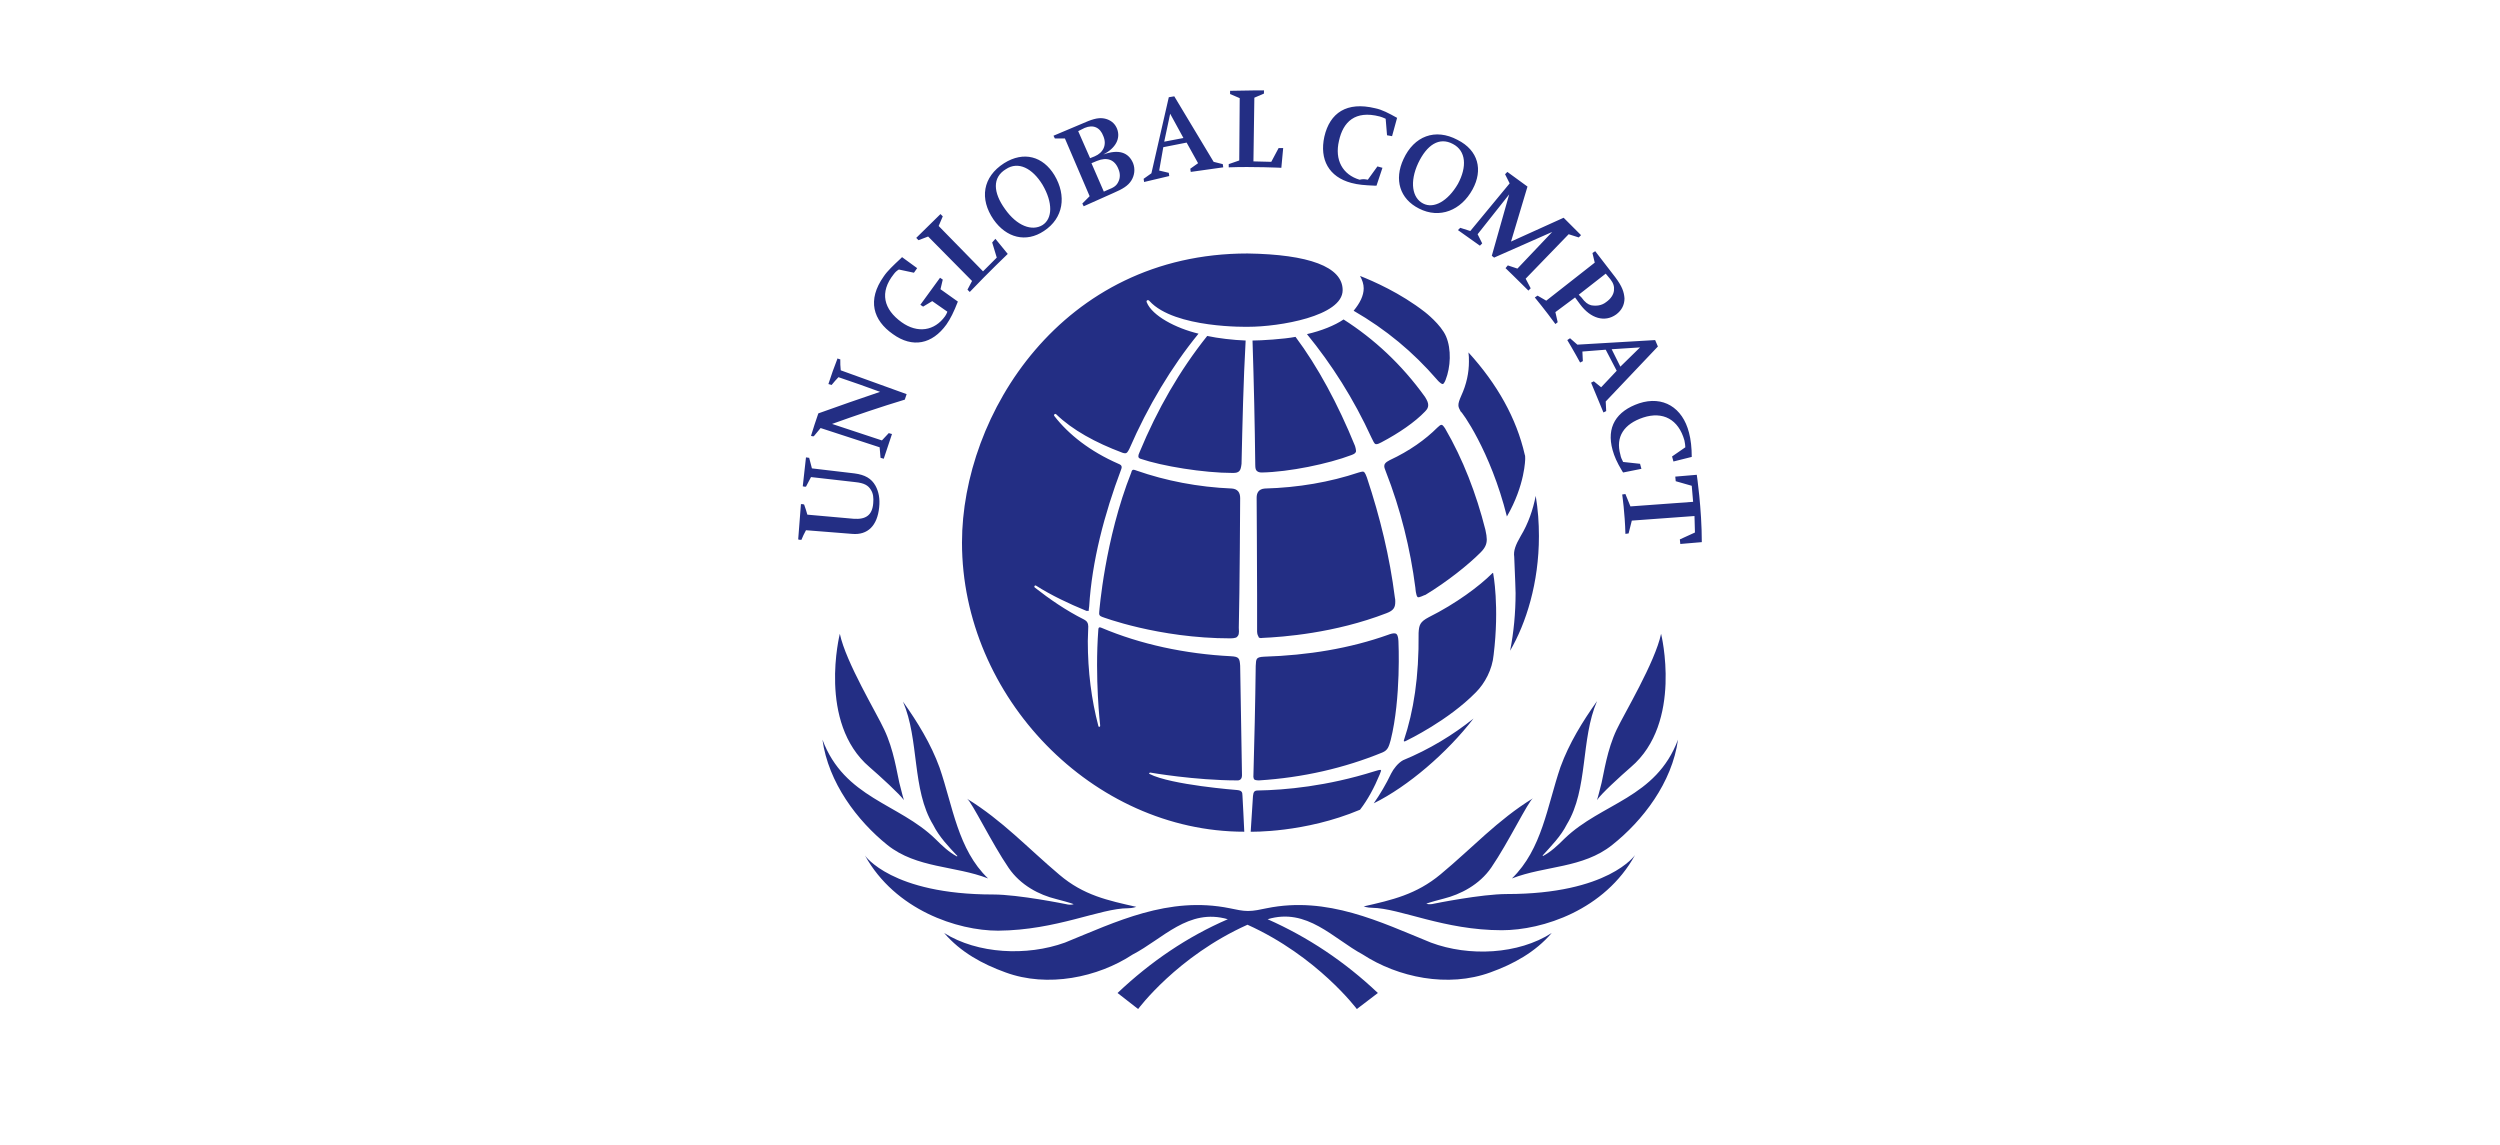 <svg width="166" height="76" viewBox="0 0 166 76" fill="none" xmlns="http://www.w3.org/2000/svg">
<path d="M94.134 39.649C94.013 39.558 93.982 39.04 93.982 39.04C93.648 36.454 93.01 33.838 92.008 31.282C91.947 31.13 91.916 31.039 91.916 30.948C91.916 30.826 91.977 30.704 92.281 30.552C93.587 29.944 94.651 29.183 95.441 28.392C95.562 28.27 95.653 28.209 95.714 28.209C95.775 28.209 95.835 28.27 95.957 28.453C97.142 30.491 98.023 32.773 98.63 35.177C98.691 35.45 98.722 35.663 98.722 35.816C98.722 36.15 98.6 36.394 98.296 36.698C97.506 37.489 96.109 38.614 94.651 39.497C94.59 39.497 94.225 39.71 94.134 39.649ZM92.858 42.63C92.858 42.63 92.858 42.174 92.706 42.083C92.554 41.992 92.19 42.144 92.19 42.144C89.638 43.056 86.843 43.513 83.927 43.604C83.38 43.634 83.41 43.756 83.38 44.212C83.349 46.798 83.289 49.232 83.228 51.453C83.228 51.453 83.198 51.666 83.289 51.758C83.349 51.819 83.592 51.819 83.592 51.819C86.509 51.636 89.273 50.997 91.795 49.963C92.159 49.81 92.22 49.567 92.342 49.141C93.04 46.342 92.858 42.63 92.858 42.63ZM91.734 29.366C92.889 28.757 93.952 28.027 94.62 27.327C94.772 27.175 94.833 27.053 94.833 26.901C94.833 26.749 94.772 26.597 94.62 26.354C93.071 24.194 91.218 22.49 89.213 21.212C88.635 21.608 87.724 21.973 86.782 22.186C88.423 24.194 89.881 26.475 91.066 29.061C91.187 29.305 91.248 29.457 91.339 29.487C91.461 29.518 91.613 29.426 91.734 29.366ZM89.729 30.218C89.881 30.157 89.972 30.126 90.033 30.005C90.063 29.883 89.972 29.609 89.972 29.609C88.848 26.84 87.481 24.315 86.023 22.368C85.233 22.52 83.714 22.611 83.167 22.611C83.258 25.41 83.319 28.179 83.349 30.856C83.349 31.1 83.38 31.221 83.471 31.282C83.532 31.343 83.653 31.374 83.775 31.374C85.597 31.343 88.21 30.796 89.729 30.218ZM91.704 51.179C91.704 51.119 91.643 51.119 91.643 51.119C91.582 51.119 91.491 51.149 91.278 51.21C88.089 52.214 85.324 52.457 83.532 52.488C83.289 52.488 83.228 52.579 83.198 52.853L83.046 55.226C83.046 55.226 86.63 55.317 90.306 53.766C90.823 53.096 91.248 52.305 91.613 51.423C91.643 51.332 91.673 51.271 91.704 51.179ZM99.147 38.067C99.147 38.006 99.086 38.067 99.086 38.067C98.235 38.919 96.686 40.075 94.863 40.987C94.286 41.292 94.225 41.505 94.195 42.022C94.225 44.973 93.861 47.224 93.223 49.141C93.223 49.141 93.162 49.293 93.344 49.202C93.527 49.111 96.17 47.833 97.992 45.977C98.6 45.369 99.086 44.456 99.177 43.482C99.572 40.257 99.147 38.067 99.147 38.067ZM100.058 34.294C101.273 32.195 101.273 30.461 101.273 30.461C101.273 30.339 101.273 30.248 101.243 30.187C100.696 27.784 99.42 25.502 97.506 23.402C97.537 23.616 97.537 23.798 97.537 24.011C97.537 24.741 97.385 25.502 97.02 26.293C96.899 26.567 96.838 26.749 96.838 26.901C96.838 27.053 96.899 27.145 96.99 27.327C97.02 27.266 98.965 29.913 100.058 34.294ZM72.322 40.257C72.504 37.276 73.324 34.142 74.448 31.161C74.478 31.1 74.478 31.039 74.478 31.009C74.478 30.917 74.418 30.856 74.266 30.796C72.382 29.974 70.954 28.848 70.013 27.631C70.013 27.631 69.952 27.571 70.013 27.51C70.073 27.449 70.134 27.51 70.134 27.51C71.198 28.544 72.747 29.396 74.539 30.065C74.63 30.096 74.661 30.096 74.722 30.096C74.813 30.096 74.873 30.035 74.995 29.791C76.21 26.992 77.79 24.346 79.582 22.155C78.063 21.79 76.514 20.969 76.149 20.086C76.149 20.086 76.089 19.995 76.18 19.934C76.271 19.904 76.332 19.995 76.332 19.995C78.002 21.82 82.894 21.699 82.894 21.699C84.929 21.699 89.152 20.999 89.152 19.265C89.152 17.713 86.904 16.892 82.833 16.831C70.499 16.831 63.876 27.54 63.876 36.028C63.876 46.281 72.565 55.226 82.62 55.226C82.62 55.074 82.499 52.822 82.499 52.822C82.499 52.579 82.438 52.488 82.134 52.457C82.134 52.457 77.76 52.123 76.332 51.392C76.271 51.362 76.301 51.301 76.392 51.301C76.392 51.301 79.339 51.819 82.165 51.819C82.165 51.819 82.468 51.849 82.468 51.484C82.468 51.179 82.347 44.212 82.347 44.212C82.317 43.695 82.256 43.604 81.739 43.574C78.701 43.421 75.724 42.782 73.142 41.687C73.081 41.657 73.051 41.657 72.99 41.657C72.929 41.687 72.929 41.809 72.929 41.809C72.686 45.034 73.051 48.168 73.051 48.168C73.051 48.228 73.051 48.259 72.99 48.259C72.929 48.259 72.929 48.198 72.929 48.198C72.473 46.464 72.23 44.578 72.23 42.57C72.23 42.417 72.261 41.596 72.261 41.596C72.261 41.383 72.17 41.231 71.987 41.14C70.772 40.531 69.678 39.771 68.706 39.01C68.706 39.01 68.646 38.949 68.706 38.888C68.767 38.858 68.797 38.888 68.797 38.888C69.8 39.527 70.954 40.075 72.139 40.562H72.291C72.291 40.531 72.291 40.44 72.322 40.257ZM95.987 25.228C96.322 24.376 96.382 23.189 96.018 22.338C95.683 21.547 94.62 20.725 94.62 20.725C92.98 19.447 91.157 18.656 90.306 18.322C90.458 18.596 90.549 18.869 90.549 19.143C90.549 19.63 90.306 20.117 89.881 20.634C92.038 21.881 93.83 23.372 95.41 25.198C95.41 25.198 95.653 25.502 95.805 25.502C95.896 25.471 95.987 25.228 95.987 25.228ZM100.635 39.375C100.635 40.683 100.514 41.992 100.271 43.209C101.334 41.383 102.185 38.706 102.185 35.602C102.185 34.72 102.124 33.838 101.972 32.925C101.79 33.838 101.486 34.751 100.97 35.602C100.635 36.181 100.484 36.576 100.544 36.972C100.605 38.249 100.635 39.375 100.635 39.375ZM92.372 51.362C92.038 52.062 91.643 52.731 91.218 53.34C93.496 52.214 96.079 49.993 97.841 47.711C96.473 48.806 94.924 49.75 93.162 50.48C92.828 50.662 92.524 51.058 92.372 51.362ZM82.347 33.077C82.347 32.682 82.165 32.469 81.8 32.438C79.552 32.347 77.395 31.921 75.481 31.252C75.39 31.221 75.329 31.191 75.268 31.191C75.208 31.191 75.147 31.221 75.117 31.374C73.354 35.816 72.99 40.622 72.99 40.622C72.96 40.835 73.02 40.896 73.172 40.957C73.172 40.957 76.909 42.387 81.709 42.387C81.709 42.387 82.043 42.387 82.134 42.296C82.256 42.174 82.286 42.083 82.256 41.687C82.317 39.345 82.347 33.077 82.347 33.077ZM75.663 30.035C75.542 30.278 75.603 30.37 75.603 30.37C75.633 30.43 75.724 30.461 75.724 30.461C77.152 30.948 79.916 31.404 81.861 31.404C82.073 31.404 82.195 31.374 82.286 31.282C82.377 31.191 82.408 31.039 82.438 30.796C82.499 28.118 82.559 25.319 82.711 22.611C81.891 22.581 80.858 22.459 80.159 22.307C78.337 24.589 76.848 27.175 75.663 30.035ZM83.835 42.357C85.172 42.296 88.605 42.052 92.068 40.714C92.554 40.531 92.646 40.318 92.646 39.953C92.646 39.862 92.646 39.771 92.615 39.649C92.281 37.002 91.643 34.355 90.762 31.708C90.641 31.374 90.58 31.313 90.489 31.313C90.428 31.313 90.337 31.343 90.215 31.374C88.301 32.013 86.205 32.378 83.987 32.438C83.562 32.469 83.441 32.743 83.441 33.047C83.441 34.416 83.471 36.576 83.471 39.497C83.471 40.227 83.471 41.231 83.471 41.931C83.471 41.931 83.471 42.144 83.562 42.265C83.562 42.357 83.683 42.387 83.835 42.357ZM54.61 49.111C56.068 53.005 59.684 53.34 62.114 55.713C62.57 56.169 63.025 56.595 63.542 56.869L63.572 56.838C62.995 56.23 62.357 55.561 61.962 54.77C60.534 52.427 61.051 49.111 59.957 46.586C60.929 47.955 61.81 49.385 62.387 50.967C63.268 53.522 63.602 56.413 65.608 58.329C63.42 57.477 60.868 57.66 58.924 56.108C56.919 54.496 55.005 51.971 54.61 49.111ZM74.904 60.307C75.208 60.307 75.451 60.215 75.451 60.215C73.567 59.789 71.957 59.455 70.347 58.086C68.22 56.291 66.58 54.496 64.21 53.035C64.514 53.218 65.851 55.986 66.975 57.629C67.765 58.785 69.01 59.424 70.134 59.698C71.076 59.942 71.289 60.033 71.289 60.033C71.289 60.033 71.137 60.124 70.772 60.033C70.772 60.033 67.643 59.394 65.942 59.394C59.197 59.394 57.435 56.808 57.435 56.808C59.441 60.428 63.572 61.797 66.276 61.797C70.165 61.767 73.051 60.307 74.904 60.307ZM99.724 61.767C102.428 61.767 106.559 60.428 108.565 56.778C108.565 56.778 106.803 59.364 100.058 59.364C98.357 59.364 95.228 60.002 95.228 60.002C94.863 60.094 94.711 60.002 94.711 60.002C94.711 60.002 94.924 59.911 95.866 59.668C96.96 59.394 98.235 58.755 99.025 57.599C100.149 55.956 101.486 53.188 101.79 53.005C99.42 54.465 97.78 56.291 95.653 58.055C94.043 59.394 92.433 59.759 90.549 60.185C90.549 60.185 90.792 60.276 91.096 60.276C92.98 60.307 95.866 61.767 99.724 61.767ZM57.739 50.936C58.408 51.514 59.775 52.762 60.018 53.127C60.018 53.127 59.866 52.609 59.714 51.971C59.562 51.332 59.349 49.78 58.711 48.441C58.225 47.377 56.16 43.969 55.765 42.083C55.765 42.083 54.276 47.985 57.739 50.936ZM100.392 58.329C102.58 57.477 105.101 57.66 107.046 56.108C109.081 54.496 111.025 51.971 111.42 49.111C109.962 53.005 106.347 53.309 103.886 55.682C103.43 56.139 102.975 56.565 102.458 56.838L102.428 56.808C102.975 56.2 103.643 55.53 104.038 54.739C105.466 52.397 104.949 49.08 106.043 46.555C105.071 47.924 104.19 49.354 103.613 50.936C102.732 53.522 102.397 56.382 100.392 58.329ZM95.015 62.589C91.643 61.219 88.149 59.485 84.109 60.307C83.653 60.398 83.289 60.489 82.863 60.489C82.468 60.489 82.104 60.398 81.648 60.307C77.577 59.485 74.084 61.219 70.711 62.589C68.19 63.501 64.909 63.349 62.691 61.95C63.785 63.227 65.243 64.019 66.762 64.566C69.557 65.6 72.899 64.901 75.208 63.38C77.213 62.345 78.914 60.276 81.527 61.037C78.853 62.193 76.423 63.836 74.205 65.935L75.572 67C75.572 67 78.154 63.501 82.833 61.402C87.481 63.501 90.094 67 90.094 67L91.491 65.935C89.273 63.836 86.843 62.223 84.17 61.037C86.782 60.246 88.514 62.315 90.489 63.38C92.828 64.901 96.139 65.6 98.965 64.566C100.484 64.019 101.942 63.227 103.035 61.95C100.818 63.38 97.537 63.532 95.015 62.589ZM108.291 50.936C111.754 47.985 110.296 42.083 110.296 42.083C109.901 43.969 107.835 47.407 107.349 48.441C106.711 49.78 106.499 51.332 106.347 51.971C106.195 52.609 106.043 53.127 106.043 53.127C106.256 52.762 107.623 51.514 108.291 50.936ZM53.608 34.173C54.641 34.264 55.643 34.355 56.676 34.446C57.496 34.507 57.922 34.203 57.982 33.412C58.013 33.047 57.982 32.773 57.83 32.53C57.648 32.225 57.375 32.073 56.797 32.013C55.825 31.891 54.823 31.799 53.851 31.678C53.729 31.891 53.638 32.104 53.517 32.317C53.456 32.317 53.365 32.317 53.304 32.286C53.365 31.647 53.456 31.009 53.517 30.37C53.577 30.37 53.668 30.4 53.729 30.4C53.79 30.643 53.851 30.856 53.911 31.1C54.853 31.221 55.795 31.313 56.737 31.434C57.435 31.526 57.861 31.769 58.134 32.256C58.347 32.651 58.438 33.108 58.377 33.686C58.256 34.903 57.618 35.542 56.585 35.45C55.552 35.359 54.549 35.298 53.517 35.207C53.395 35.42 53.304 35.633 53.213 35.846C53.152 35.846 53.061 35.846 53 35.816C53.061 35.024 53.121 34.264 53.182 33.473C53.243 33.473 53.334 33.473 53.395 33.503C53.486 33.747 53.547 33.96 53.608 34.173ZM55.248 28.149C56.342 28.514 57.466 28.879 58.559 29.244C58.711 29.092 58.863 28.909 59.015 28.757C59.076 28.788 59.137 28.788 59.228 28.818C59.046 29.366 58.863 29.913 58.681 30.461C58.62 30.43 58.529 30.43 58.468 30.4C58.438 30.157 58.438 29.944 58.408 29.7C57.101 29.274 55.795 28.848 54.489 28.422C54.337 28.605 54.185 28.788 54.033 28.97C54.002 28.97 53.911 28.97 53.851 28.94C54.002 28.453 54.154 27.966 54.337 27.449C55.704 26.962 57.071 26.475 58.438 26.019C57.527 25.684 56.585 25.35 55.673 25.045C55.522 25.198 55.37 25.38 55.218 25.563C55.157 25.532 55.096 25.532 55.005 25.502C55.187 24.924 55.4 24.346 55.613 23.798C55.673 23.828 55.734 23.859 55.795 23.859C55.795 24.102 55.795 24.346 55.825 24.589C57.283 25.106 58.742 25.654 60.2 26.171C60.17 26.293 60.109 26.415 60.078 26.536C58.468 27.023 56.858 27.571 55.248 28.149ZM62.448 19.204L63.602 20.025C63.329 20.725 63.117 21.151 62.843 21.547C61.901 22.855 60.595 23.129 59.289 22.186C57.982 21.273 57.557 19.934 58.681 18.352C58.924 17.987 59.319 17.622 59.805 17.166L59.896 17.074L60.899 17.805L60.686 18.109L59.684 17.896C59.532 17.987 59.441 18.078 59.349 18.2C58.377 19.417 58.681 20.543 59.866 21.395C60.929 22.155 62.053 21.973 62.752 20.999C62.873 20.817 62.904 20.695 62.904 20.695L61.901 19.995L61.294 20.36L61.111 20.238L62.418 18.443L62.6 18.565L62.448 19.204ZM64.544 18.656L61.628 15.705L60.99 15.949L60.838 15.796L62.448 14.214L62.6 14.367L62.327 15.005L65.273 18.017L66.185 17.105L65.881 16.101L66.094 15.857L66.914 16.861C66.914 16.861 65.638 18.078 64.392 19.387L64.24 19.234L64.544 18.656ZM65.972 14.58C65.03 13.21 65.243 11.75 66.671 10.837C67.977 10.016 69.253 10.381 70.013 11.628C70.833 12.998 70.62 14.488 69.314 15.34C68.129 16.131 66.823 15.796 65.972 14.58ZM66.732 13.88C67.522 15.005 68.524 15.371 69.223 14.945C69.891 14.519 69.921 13.454 69.223 12.267C68.554 11.172 67.613 10.685 66.792 11.233C65.881 11.78 65.942 12.784 66.732 13.88ZM72.352 13.028L70.711 9.195H70.043L69.952 9.012L72.261 8.038C72.808 7.825 73.142 7.795 73.506 7.917C73.841 8.038 74.053 8.251 74.175 8.556C74.418 9.195 74.084 9.833 73.263 10.259C74.266 9.894 74.934 10.107 75.238 10.837C75.39 11.233 75.329 11.659 75.117 11.993C74.904 12.328 74.57 12.541 73.932 12.815L71.957 13.697L71.866 13.515L72.352 13.028ZM72.382 10.503L72.686 10.381C73.263 10.138 73.506 9.62 73.263 9.042C73.051 8.464 72.595 8.251 72.018 8.495L71.592 8.708L72.382 10.503ZM73.294 12.724L73.567 12.602C73.962 12.45 74.144 12.328 74.266 12.054C74.387 11.811 74.387 11.507 74.266 11.233C74.023 10.594 73.506 10.412 72.838 10.685L72.473 10.837L73.294 12.724ZM77.243 9.773L76.97 11.324L77.608 11.476L77.638 11.689L75.967 12.085L75.937 11.872L76.453 11.507L77.608 6.456L77.972 6.396L80.585 10.746L81.192 10.898L81.223 11.111L79.066 11.415L79.035 11.203L79.552 10.837L78.792 9.468L77.243 9.773ZM77.304 9.407L78.58 9.164L77.699 7.552L77.304 9.407ZM82.286 10.655L82.317 6.517L81.678 6.243V6.03C82.863 6 83.927 6 83.927 6V6.213L83.289 6.487L83.228 10.716L84.413 10.746L84.899 9.833H85.203L85.081 11.142C85.081 11.142 83.167 11.05 81.587 11.111V10.898L82.286 10.655ZM90.823 11.933L91.461 11.05L91.795 11.142L91.4 12.328H91.278C90.58 12.298 90.185 12.267 89.729 12.146C88.24 11.75 87.603 10.594 87.937 9.073C88.301 7.491 89.425 6.73 91.309 7.187C91.765 7.278 92.22 7.521 92.767 7.825L92.433 9.042L92.099 8.982L92.008 7.886C92.008 7.886 91.825 7.795 91.613 7.734C89.972 7.308 89.182 8.099 88.909 9.347C88.605 10.624 89.152 11.598 90.276 11.933C90.519 11.872 90.641 11.902 90.823 11.933ZM100.332 16.04L103.825 14.458L104.98 15.614L104.828 15.766L104.159 15.553L101.304 18.504L101.638 19.143L101.486 19.295C100.727 18.535 99.967 17.805 99.967 17.805L100.119 17.622L100.757 17.835L103.066 15.401L99.208 17.105L99.056 16.983L100.21 12.906L98.114 15.553L98.418 16.162L98.266 16.314L96.808 15.279L96.96 15.127L97.628 15.34L100.241 12.176L99.937 11.568L100.089 11.415L101.425 12.389L100.332 16.04ZM104.585 19.752L103.278 20.725L103.43 21.395L103.278 21.516C102.641 20.634 101.911 19.752 101.911 19.752L102.094 19.63L102.671 19.965L105.891 17.439L105.739 16.8L105.922 16.679L107.258 18.413C107.714 19.021 107.835 19.387 107.866 19.812C107.866 20.238 107.684 20.604 107.319 20.877C106.559 21.425 105.618 21.151 104.919 20.208L104.585 19.752ZM105.01 19.752C105.253 20.086 105.435 20.208 105.648 20.269C105.982 20.33 106.347 20.299 106.651 20.056C106.954 19.843 107.137 19.569 107.167 19.295C107.197 19.021 107.137 18.808 106.924 18.535L106.62 18.17L104.828 19.569L105.01 19.752ZM106.62 23.22L105.071 23.342L105.101 23.98L104.919 24.072C104.524 23.342 104.068 22.581 104.068 22.581L104.251 22.459L104.737 22.885L109.901 22.581L110.084 23.007L106.62 26.658L106.651 27.297L106.468 27.388C106.043 26.354 105.648 25.41 105.648 25.41L105.83 25.319L106.316 25.715L107.349 24.619L106.62 23.22ZM107.015 23.189L107.592 24.346L108.899 23.068L107.015 23.189ZM107.775 30.674L108.899 30.796L108.99 31.13L107.775 31.374L107.714 31.282C107.349 30.674 107.197 30.309 107.076 29.883C106.651 28.362 107.319 27.297 108.838 26.78C110.418 26.262 111.724 27.053 112.149 28.727C112.271 29.183 112.332 29.731 112.332 30.339L111.116 30.643L111.025 30.309L111.906 29.7C111.906 29.579 111.876 29.396 111.846 29.244C111.451 27.844 110.418 27.297 109.111 27.723C107.835 28.149 107.258 29 107.592 30.187C107.623 30.37 107.684 30.491 107.775 30.674ZM112.514 34.264L108.352 34.568L108.139 35.42L107.927 35.45C107.896 34.081 107.714 32.834 107.714 32.834L107.927 32.803L108.261 33.625L112.423 33.321L112.332 32.256L111.268 31.952L111.238 31.647L112.666 31.526C112.666 31.526 113 33.777 113 35.998L111.572 36.12L111.542 35.816L112.544 35.359L112.514 34.264ZM93.192 10.564C93.891 9.042 95.289 8.495 96.777 9.286C98.175 9.986 98.478 11.294 97.78 12.572C97.02 13.971 95.592 14.549 94.225 13.849C92.949 13.21 92.554 11.933 93.192 10.564ZM94.165 10.837C93.587 12.085 93.77 13.15 94.499 13.515C95.198 13.88 96.139 13.363 96.808 12.207C97.415 11.081 97.354 10.016 96.473 9.56C95.562 9.073 94.742 9.62 94.165 10.837ZM94.134 39.649C94.013 39.558 93.982 39.04 93.982 39.04C93.648 36.454 93.01 33.838 92.008 31.282C91.947 31.13 91.916 31.039 91.916 30.948C91.916 30.826 91.977 30.704 92.281 30.552C93.587 29.944 94.651 29.183 95.441 28.392C95.562 28.27 95.653 28.209 95.714 28.209C95.775 28.209 95.835 28.27 95.957 28.453C97.142 30.491 98.023 32.773 98.63 35.177C98.691 35.45 98.722 35.663 98.722 35.816C98.722 36.15 98.6 36.394 98.296 36.698C97.506 37.489 96.109 38.614 94.651 39.497C94.59 39.497 94.225 39.71 94.134 39.649ZM92.858 42.63C92.858 42.63 92.858 42.174 92.706 42.083C92.554 41.992 92.19 42.144 92.19 42.144C89.638 43.056 86.843 43.513 83.927 43.604C83.38 43.634 83.41 43.756 83.38 44.212C83.349 46.798 83.289 49.232 83.228 51.453C83.228 51.453 83.198 51.666 83.289 51.758C83.349 51.819 83.592 51.819 83.592 51.819C86.509 51.636 89.273 50.997 91.795 49.963C92.159 49.81 92.22 49.567 92.342 49.141C93.04 46.342 92.858 42.63 92.858 42.63ZM91.734 29.366C92.889 28.757 93.952 28.027 94.62 27.327C94.772 27.175 94.833 27.053 94.833 26.901C94.833 26.749 94.772 26.597 94.62 26.354C93.071 24.194 91.218 22.49 89.213 21.212C88.635 21.608 87.724 21.973 86.782 22.186C88.423 24.194 89.881 26.475 91.066 29.061C91.187 29.305 91.248 29.457 91.339 29.487C91.461 29.518 91.613 29.426 91.734 29.366ZM89.729 30.218C89.881 30.157 89.972 30.126 90.033 30.005C90.063 29.883 89.972 29.609 89.972 29.609C88.848 26.84 87.481 24.315 86.023 22.368C85.233 22.52 83.714 22.611 83.167 22.611C83.258 25.41 83.319 28.179 83.349 30.856C83.349 31.1 83.38 31.221 83.471 31.282C83.532 31.343 83.653 31.374 83.775 31.374C85.597 31.343 88.21 30.796 89.729 30.218ZM91.704 51.179C91.704 51.119 91.643 51.119 91.643 51.119C91.582 51.119 91.491 51.149 91.278 51.21C88.089 52.214 85.324 52.457 83.532 52.488C83.289 52.488 83.228 52.579 83.198 52.853L83.046 55.226C83.046 55.226 86.63 55.317 90.306 53.766C90.823 53.096 91.248 52.305 91.613 51.423C91.643 51.332 91.673 51.271 91.704 51.179ZM99.147 38.067C99.147 38.006 99.086 38.067 99.086 38.067C98.235 38.919 96.686 40.075 94.863 40.987C94.286 41.292 94.225 41.505 94.195 42.022C94.225 44.973 93.861 47.224 93.223 49.141C93.223 49.141 93.162 49.293 93.344 49.202C93.527 49.111 96.17 47.833 97.992 45.977C98.6 45.369 99.086 44.456 99.177 43.482C99.572 40.257 99.147 38.067 99.147 38.067ZM100.058 34.294C101.273 32.195 101.273 30.461 101.273 30.461C101.273 30.339 101.273 30.248 101.243 30.187C100.696 27.784 99.42 25.502 97.506 23.402C97.537 23.616 97.537 23.798 97.537 24.011C97.537 24.741 97.385 25.502 97.02 26.293C96.899 26.567 96.838 26.749 96.838 26.901C96.838 27.053 96.899 27.145 96.99 27.327C97.02 27.266 98.965 29.913 100.058 34.294ZM72.322 40.257C72.504 37.276 73.324 34.142 74.448 31.161C74.478 31.1 74.478 31.039 74.478 31.009C74.478 30.917 74.418 30.856 74.266 30.796C72.382 29.974 70.954 28.848 70.013 27.631C70.013 27.631 69.952 27.571 70.013 27.51C70.073 27.449 70.134 27.51 70.134 27.51C71.198 28.544 72.747 29.396 74.539 30.065C74.63 30.096 74.661 30.096 74.722 30.096C74.813 30.096 74.873 30.035 74.995 29.791C76.21 26.992 77.79 24.346 79.582 22.155C78.063 21.79 76.514 20.969 76.149 20.086C76.149 20.086 76.089 19.995 76.18 19.934C76.271 19.904 76.332 19.995 76.332 19.995C78.002 21.82 82.894 21.699 82.894 21.699C84.929 21.699 89.152 20.999 89.152 19.265C89.152 17.713 86.904 16.892 82.833 16.831C70.499 16.831 63.876 27.54 63.876 36.028C63.876 46.281 72.565 55.226 82.62 55.226C82.62 55.074 82.499 52.822 82.499 52.822C82.499 52.579 82.438 52.488 82.134 52.457C82.134 52.457 77.76 52.123 76.332 51.392C76.271 51.362 76.301 51.301 76.392 51.301C76.392 51.301 79.339 51.819 82.165 51.819C82.165 51.819 82.468 51.849 82.468 51.484C82.468 51.179 82.347 44.212 82.347 44.212C82.317 43.695 82.256 43.604 81.739 43.574C78.701 43.421 75.724 42.782 73.142 41.687C73.081 41.657 73.051 41.657 72.99 41.657C72.929 41.687 72.929 41.809 72.929 41.809C72.686 45.034 73.051 48.168 73.051 48.168C73.051 48.228 73.051 48.259 72.99 48.259C72.929 48.259 72.929 48.198 72.929 48.198C72.473 46.464 72.23 44.578 72.23 42.57C72.23 42.417 72.261 41.596 72.261 41.596C72.261 41.383 72.17 41.231 71.987 41.14C70.772 40.531 69.678 39.771 68.706 39.01C68.706 39.01 68.646 38.949 68.706 38.888C68.767 38.858 68.797 38.888 68.797 38.888C69.8 39.527 70.954 40.075 72.139 40.562H72.291C72.291 40.531 72.291 40.44 72.322 40.257ZM95.987 25.228C96.322 24.376 96.382 23.189 96.018 22.338C95.683 21.547 94.62 20.725 94.62 20.725C92.98 19.447 91.157 18.656 90.306 18.322C90.458 18.596 90.549 18.869 90.549 19.143C90.549 19.63 90.306 20.117 89.881 20.634C92.038 21.881 93.83 23.372 95.41 25.198C95.41 25.198 95.653 25.502 95.805 25.502C95.896 25.471 95.987 25.228 95.987 25.228ZM100.635 39.375C100.635 40.683 100.514 41.992 100.271 43.209C101.334 41.383 102.185 38.706 102.185 35.602C102.185 34.72 102.124 33.838 101.972 32.925C101.79 33.838 101.486 34.751 100.97 35.602C100.635 36.181 100.484 36.576 100.544 36.972C100.605 38.249 100.635 39.375 100.635 39.375ZM92.372 51.362C92.038 52.062 91.643 52.731 91.218 53.34C93.496 52.214 96.079 49.993 97.841 47.711C96.473 48.806 94.924 49.75 93.162 50.48C92.828 50.662 92.524 51.058 92.372 51.362ZM82.347 33.077C82.347 32.682 82.165 32.469 81.8 32.438C79.552 32.347 77.395 31.921 75.481 31.252C75.39 31.221 75.329 31.191 75.268 31.191C75.208 31.191 75.147 31.221 75.117 31.374C73.354 35.816 72.99 40.622 72.99 40.622C72.96 40.835 73.02 40.896 73.172 40.957C73.172 40.957 76.909 42.387 81.709 42.387C81.709 42.387 82.043 42.387 82.134 42.296C82.256 42.174 82.286 42.083 82.256 41.687C82.317 39.345 82.347 33.077 82.347 33.077ZM75.663 30.035C75.542 30.278 75.603 30.37 75.603 30.37C75.633 30.43 75.724 30.461 75.724 30.461C77.152 30.948 79.916 31.404 81.861 31.404C82.073 31.404 82.195 31.374 82.286 31.282C82.377 31.191 82.408 31.039 82.438 30.796C82.499 28.118 82.559 25.319 82.711 22.611C81.891 22.581 80.858 22.459 80.159 22.307C78.337 24.589 76.848 27.175 75.663 30.035ZM83.835 42.357C85.172 42.296 88.605 42.052 92.068 40.714C92.554 40.531 92.646 40.318 92.646 39.953C92.646 39.862 92.646 39.771 92.615 39.649C92.281 37.002 91.643 34.355 90.762 31.708C90.641 31.374 90.58 31.313 90.489 31.313C90.428 31.313 90.337 31.343 90.215 31.374C88.301 32.013 86.205 32.378 83.987 32.438C83.562 32.469 83.441 32.743 83.441 33.047C83.441 34.416 83.471 36.576 83.471 39.497C83.471 40.227 83.471 41.231 83.471 41.931C83.471 41.931 83.471 42.144 83.562 42.265C83.562 42.357 83.683 42.387 83.835 42.357ZM54.61 49.111C56.068 53.005 59.684 53.34 62.114 55.713C62.57 56.169 63.025 56.595 63.542 56.869L63.572 56.838C62.995 56.23 62.357 55.561 61.962 54.77C60.534 52.427 61.051 49.111 59.957 46.586C60.929 47.955 61.81 49.385 62.387 50.967C63.268 53.522 63.602 56.413 65.608 58.329C63.42 57.477 60.868 57.66 58.924 56.108C56.919 54.496 55.005 51.971 54.61 49.111ZM74.904 60.307C75.208 60.307 75.451 60.215 75.451 60.215C73.567 59.789 71.957 59.455 70.347 58.086C68.22 56.291 66.58 54.496 64.21 53.035C64.514 53.218 65.851 55.986 66.975 57.629C67.765 58.785 69.01 59.424 70.134 59.698C71.076 59.942 71.289 60.033 71.289 60.033C71.289 60.033 71.137 60.124 70.772 60.033C70.772 60.033 67.643 59.394 65.942 59.394C59.197 59.394 57.435 56.808 57.435 56.808C59.441 60.428 63.572 61.797 66.276 61.797C70.165 61.767 73.051 60.307 74.904 60.307ZM99.724 61.767C102.428 61.767 106.559 60.428 108.565 56.778C108.565 56.778 106.803 59.364 100.058 59.364C98.357 59.364 95.228 60.002 95.228 60.002C94.863 60.094 94.711 60.002 94.711 60.002C94.711 60.002 94.924 59.911 95.866 59.668C96.96 59.394 98.235 58.755 99.025 57.599C100.149 55.956 101.486 53.188 101.79 53.005C99.42 54.465 97.78 56.291 95.653 58.055C94.043 59.394 92.433 59.759 90.549 60.185C90.549 60.185 90.792 60.276 91.096 60.276C92.98 60.307 95.866 61.767 99.724 61.767ZM57.739 50.936C58.408 51.514 59.775 52.762 60.018 53.127C60.018 53.127 59.866 52.609 59.714 51.971C59.562 51.332 59.349 49.78 58.711 48.441C58.225 47.377 56.16 43.969 55.765 42.083C55.765 42.083 54.276 47.985 57.739 50.936ZM100.392 58.329C102.58 57.477 105.101 57.66 107.046 56.108C109.081 54.496 111.025 51.971 111.42 49.111C109.962 53.005 106.347 53.309 103.886 55.682C103.43 56.139 102.975 56.565 102.458 56.838L102.428 56.808C102.975 56.2 103.643 55.53 104.038 54.739C105.466 52.397 104.949 49.08 106.043 46.555C105.071 47.924 104.19 49.354 103.613 50.936C102.732 53.522 102.397 56.382 100.392 58.329ZM95.015 62.589C91.643 61.219 88.149 59.485 84.109 60.307C83.653 60.398 83.289 60.489 82.863 60.489C82.468 60.489 82.104 60.398 81.648 60.307C77.577 59.485 74.084 61.219 70.711 62.589C68.19 63.501 64.909 63.349 62.691 61.95C63.785 63.227 65.243 64.019 66.762 64.566C69.557 65.6 72.899 64.901 75.208 63.38C77.213 62.345 78.914 60.276 81.527 61.037C78.853 62.193 76.423 63.836 74.205 65.935L75.572 67C75.572 67 78.154 63.501 82.833 61.402C87.481 63.501 90.094 67 90.094 67L91.491 65.935C89.273 63.836 86.843 62.223 84.17 61.037C86.782 60.246 88.514 62.315 90.489 63.38C92.828 64.901 96.139 65.6 98.965 64.566C100.484 64.019 101.942 63.227 103.035 61.95C100.818 63.38 97.537 63.532 95.015 62.589ZM108.291 50.936C111.754 47.985 110.296 42.083 110.296 42.083C109.901 43.969 107.835 47.407 107.349 48.441C106.711 49.78 106.499 51.332 106.347 51.971C106.195 52.609 106.043 53.127 106.043 53.127C106.256 52.762 107.623 51.514 108.291 50.936ZM53.608 34.173C54.641 34.264 55.643 34.355 56.676 34.446C57.496 34.507 57.922 34.203 57.982 33.412C58.013 33.047 57.982 32.773 57.83 32.53C57.648 32.225 57.375 32.073 56.797 32.013C55.825 31.891 54.823 31.799 53.851 31.678C53.729 31.891 53.638 32.104 53.517 32.317C53.456 32.317 53.365 32.317 53.304 32.286C53.365 31.647 53.456 31.009 53.517 30.37C53.577 30.37 53.668 30.4 53.729 30.4C53.79 30.643 53.851 30.856 53.911 31.1C54.853 31.221 55.795 31.313 56.737 31.434C57.435 31.526 57.861 31.769 58.134 32.256C58.347 32.651 58.438 33.108 58.377 33.686C58.256 34.903 57.618 35.542 56.585 35.45C55.552 35.359 54.549 35.298 53.517 35.207C53.395 35.42 53.304 35.633 53.213 35.846C53.152 35.846 53.061 35.846 53 35.816C53.061 35.024 53.121 34.264 53.182 33.473C53.243 33.473 53.334 33.473 53.395 33.503C53.486 33.747 53.547 33.96 53.608 34.173ZM55.248 28.149C56.342 28.514 57.466 28.879 58.559 29.244C58.711 29.092 58.863 28.909 59.015 28.757C59.076 28.788 59.137 28.788 59.228 28.818C59.046 29.366 58.863 29.913 58.681 30.461C58.62 30.43 58.529 30.43 58.468 30.4C58.438 30.157 58.438 29.944 58.408 29.7C57.101 29.274 55.795 28.848 54.489 28.422C54.337 28.605 54.185 28.788 54.033 28.97C54.002 28.97 53.911 28.97 53.851 28.94C54.002 28.453 54.154 27.966 54.337 27.449C55.704 26.962 57.071 26.475 58.438 26.019C57.527 25.684 56.585 25.35 55.673 25.045C55.522 25.198 55.37 25.38 55.218 25.563C55.157 25.532 55.096 25.532 55.005 25.502C55.187 24.924 55.4 24.346 55.613 23.798C55.673 23.828 55.734 23.859 55.795 23.859C55.795 24.102 55.795 24.346 55.825 24.589C57.283 25.106 58.742 25.654 60.2 26.171C60.17 26.293 60.109 26.415 60.078 26.536C58.468 27.023 56.858 27.571 55.248 28.149ZM62.448 19.204L63.602 20.025C63.329 20.725 63.117 21.151 62.843 21.547C61.901 22.855 60.595 23.129 59.289 22.186C57.982 21.273 57.557 19.934 58.681 18.352C58.924 17.987 59.319 17.622 59.805 17.166L59.896 17.074L60.899 17.805L60.686 18.109L59.684 17.896C59.532 17.987 59.441 18.078 59.349 18.2C58.377 19.417 58.681 20.543 59.866 21.395C60.929 22.155 62.053 21.973 62.752 20.999C62.873 20.817 62.904 20.695 62.904 20.695L61.901 19.995L61.294 20.36L61.111 20.238L62.418 18.443L62.6 18.565L62.448 19.204ZM64.544 18.656L61.628 15.705L60.99 15.949L60.838 15.796L62.448 14.214L62.6 14.367L62.327 15.005L65.273 18.017L66.185 17.105L65.881 16.101L66.094 15.857L66.914 16.861C66.914 16.861 65.638 18.078 64.392 19.387L64.24 19.234L64.544 18.656ZM65.972 14.58C65.03 13.21 65.243 11.75 66.671 10.837C67.977 10.016 69.253 10.381 70.013 11.628C70.833 12.998 70.62 14.488 69.314 15.34C68.129 16.131 66.823 15.796 65.972 14.58ZM66.732 13.88C67.522 15.005 68.524 15.371 69.223 14.945C69.891 14.519 69.921 13.454 69.223 12.267C68.554 11.172 67.613 10.685 66.792 11.233C65.881 11.78 65.942 12.784 66.732 13.88ZM72.352 13.028L70.711 9.195H70.043L69.952 9.012L72.261 8.038C72.808 7.825 73.142 7.795 73.506 7.917C73.841 8.038 74.053 8.251 74.175 8.556C74.418 9.195 74.084 9.833 73.263 10.259C74.266 9.894 74.934 10.107 75.238 10.837C75.39 11.233 75.329 11.659 75.117 11.993C74.904 12.328 74.57 12.541 73.932 12.815L71.957 13.697L71.866 13.515L72.352 13.028ZM72.382 10.503L72.686 10.381C73.263 10.138 73.506 9.62 73.263 9.042C73.051 8.464 72.595 8.251 72.018 8.495L71.592 8.708L72.382 10.503ZM73.294 12.724L73.567 12.602C73.962 12.45 74.144 12.328 74.266 12.054C74.387 11.811 74.387 11.507 74.266 11.233C74.023 10.594 73.506 10.412 72.838 10.685L72.473 10.837L73.294 12.724ZM77.243 9.773L76.97 11.324L77.608 11.476L77.638 11.689L75.967 12.085L75.937 11.872L76.453 11.507L77.608 6.456L77.972 6.396L80.585 10.746L81.192 10.898L81.223 11.111L79.066 11.415L79.035 11.203L79.552 10.837L78.792 9.468L77.243 9.773ZM77.304 9.407L78.58 9.164L77.699 7.552L77.304 9.407ZM82.286 10.655L82.317 6.517L81.678 6.243V6.03C82.863 6 83.927 6 83.927 6V6.213L83.289 6.487L83.228 10.716L84.413 10.746L84.899 9.833H85.203L85.081 11.142C85.081 11.142 83.167 11.05 81.587 11.111V10.898L82.286 10.655ZM90.823 11.933L91.461 11.05L91.795 11.142L91.4 12.328H91.278C90.58 12.298 90.185 12.267 89.729 12.146C88.24 11.75 87.603 10.594 87.937 9.073C88.301 7.491 89.425 6.73 91.309 7.187C91.765 7.278 92.22 7.521 92.767 7.825L92.433 9.042L92.099 8.982L92.008 7.886C92.008 7.886 91.825 7.795 91.613 7.734C89.972 7.308 89.182 8.099 88.909 9.347C88.605 10.624 89.152 11.598 90.276 11.933C90.519 11.872 90.641 11.902 90.823 11.933ZM100.332 16.04L103.825 14.458L104.98 15.614L104.828 15.766L104.159 15.553L101.304 18.504L101.638 19.143L101.486 19.295C100.727 18.535 99.967 17.805 99.967 17.805L100.119 17.622L100.757 17.835L103.066 15.401L99.208 17.105L99.056 16.983L100.21 12.906L98.114 15.553L98.418 16.162L98.266 16.314L96.808 15.279L96.96 15.127L97.628 15.34L100.241 12.176L99.937 11.568L100.089 11.415L101.425 12.389L100.332 16.04ZM104.585 19.752L103.278 20.725L103.43 21.395L103.278 21.516C102.641 20.634 101.911 19.752 101.911 19.752L102.094 19.63L102.671 19.965L105.891 17.439L105.739 16.8L105.922 16.679L107.258 18.413C107.714 19.021 107.835 19.387 107.866 19.812C107.866 20.238 107.684 20.604 107.319 20.877C106.559 21.425 105.618 21.151 104.919 20.208L104.585 19.752ZM105.01 19.752C105.253 20.086 105.435 20.208 105.648 20.269C105.982 20.33 106.347 20.299 106.651 20.056C106.954 19.843 107.137 19.569 107.167 19.295C107.197 19.021 107.137 18.808 106.924 18.535L106.62 18.17L104.828 19.569L105.01 19.752ZM106.62 23.22L105.071 23.342L105.101 23.98L104.919 24.072C104.524 23.342 104.068 22.581 104.068 22.581L104.251 22.459L104.737 22.885L109.901 22.581L110.084 23.007L106.62 26.658L106.651 27.297L106.468 27.388C106.043 26.354 105.648 25.41 105.648 25.41L105.83 25.319L106.316 25.715L107.349 24.619L106.62 23.22ZM107.015 23.189L107.592 24.346L108.899 23.068L107.015 23.189ZM107.775 30.674L108.899 30.796L108.99 31.13L107.775 31.374L107.714 31.282C107.349 30.674 107.197 30.309 107.076 29.883C106.651 28.362 107.319 27.297 108.838 26.78C110.418 26.262 111.724 27.053 112.149 28.727C112.271 29.183 112.332 29.731 112.332 30.339L111.116 30.643L111.025 30.309L111.906 29.7C111.906 29.579 111.876 29.396 111.846 29.244C111.451 27.844 110.418 27.297 109.111 27.723C107.835 28.149 107.258 29 107.592 30.187C107.623 30.37 107.684 30.491 107.775 30.674ZM112.514 34.264L108.352 34.568L108.139 35.42L107.927 35.45C107.896 34.081 107.714 32.834 107.714 32.834L107.927 32.803L108.261 33.625L112.423 33.321L112.332 32.256L111.268 31.952L111.238 31.647L112.666 31.526C112.666 31.526 113 33.777 113 35.998L111.572 36.12L111.542 35.816L112.544 35.359L112.514 34.264ZM93.192 10.564C93.891 9.042 95.289 8.495 96.777 9.286C98.175 9.986 98.478 11.294 97.78 12.572C97.02 13.971 95.592 14.549 94.225 13.849C92.949 13.21 92.554 11.933 93.192 10.564ZM94.165 10.837C93.587 12.085 93.77 13.15 94.499 13.515C95.198 13.88 96.139 13.363 96.808 12.207C97.415 11.081 97.354 10.016 96.473 9.56C95.562 9.073 94.742 9.62 94.165 10.837Z" fill="#232E84"/>
</svg>
